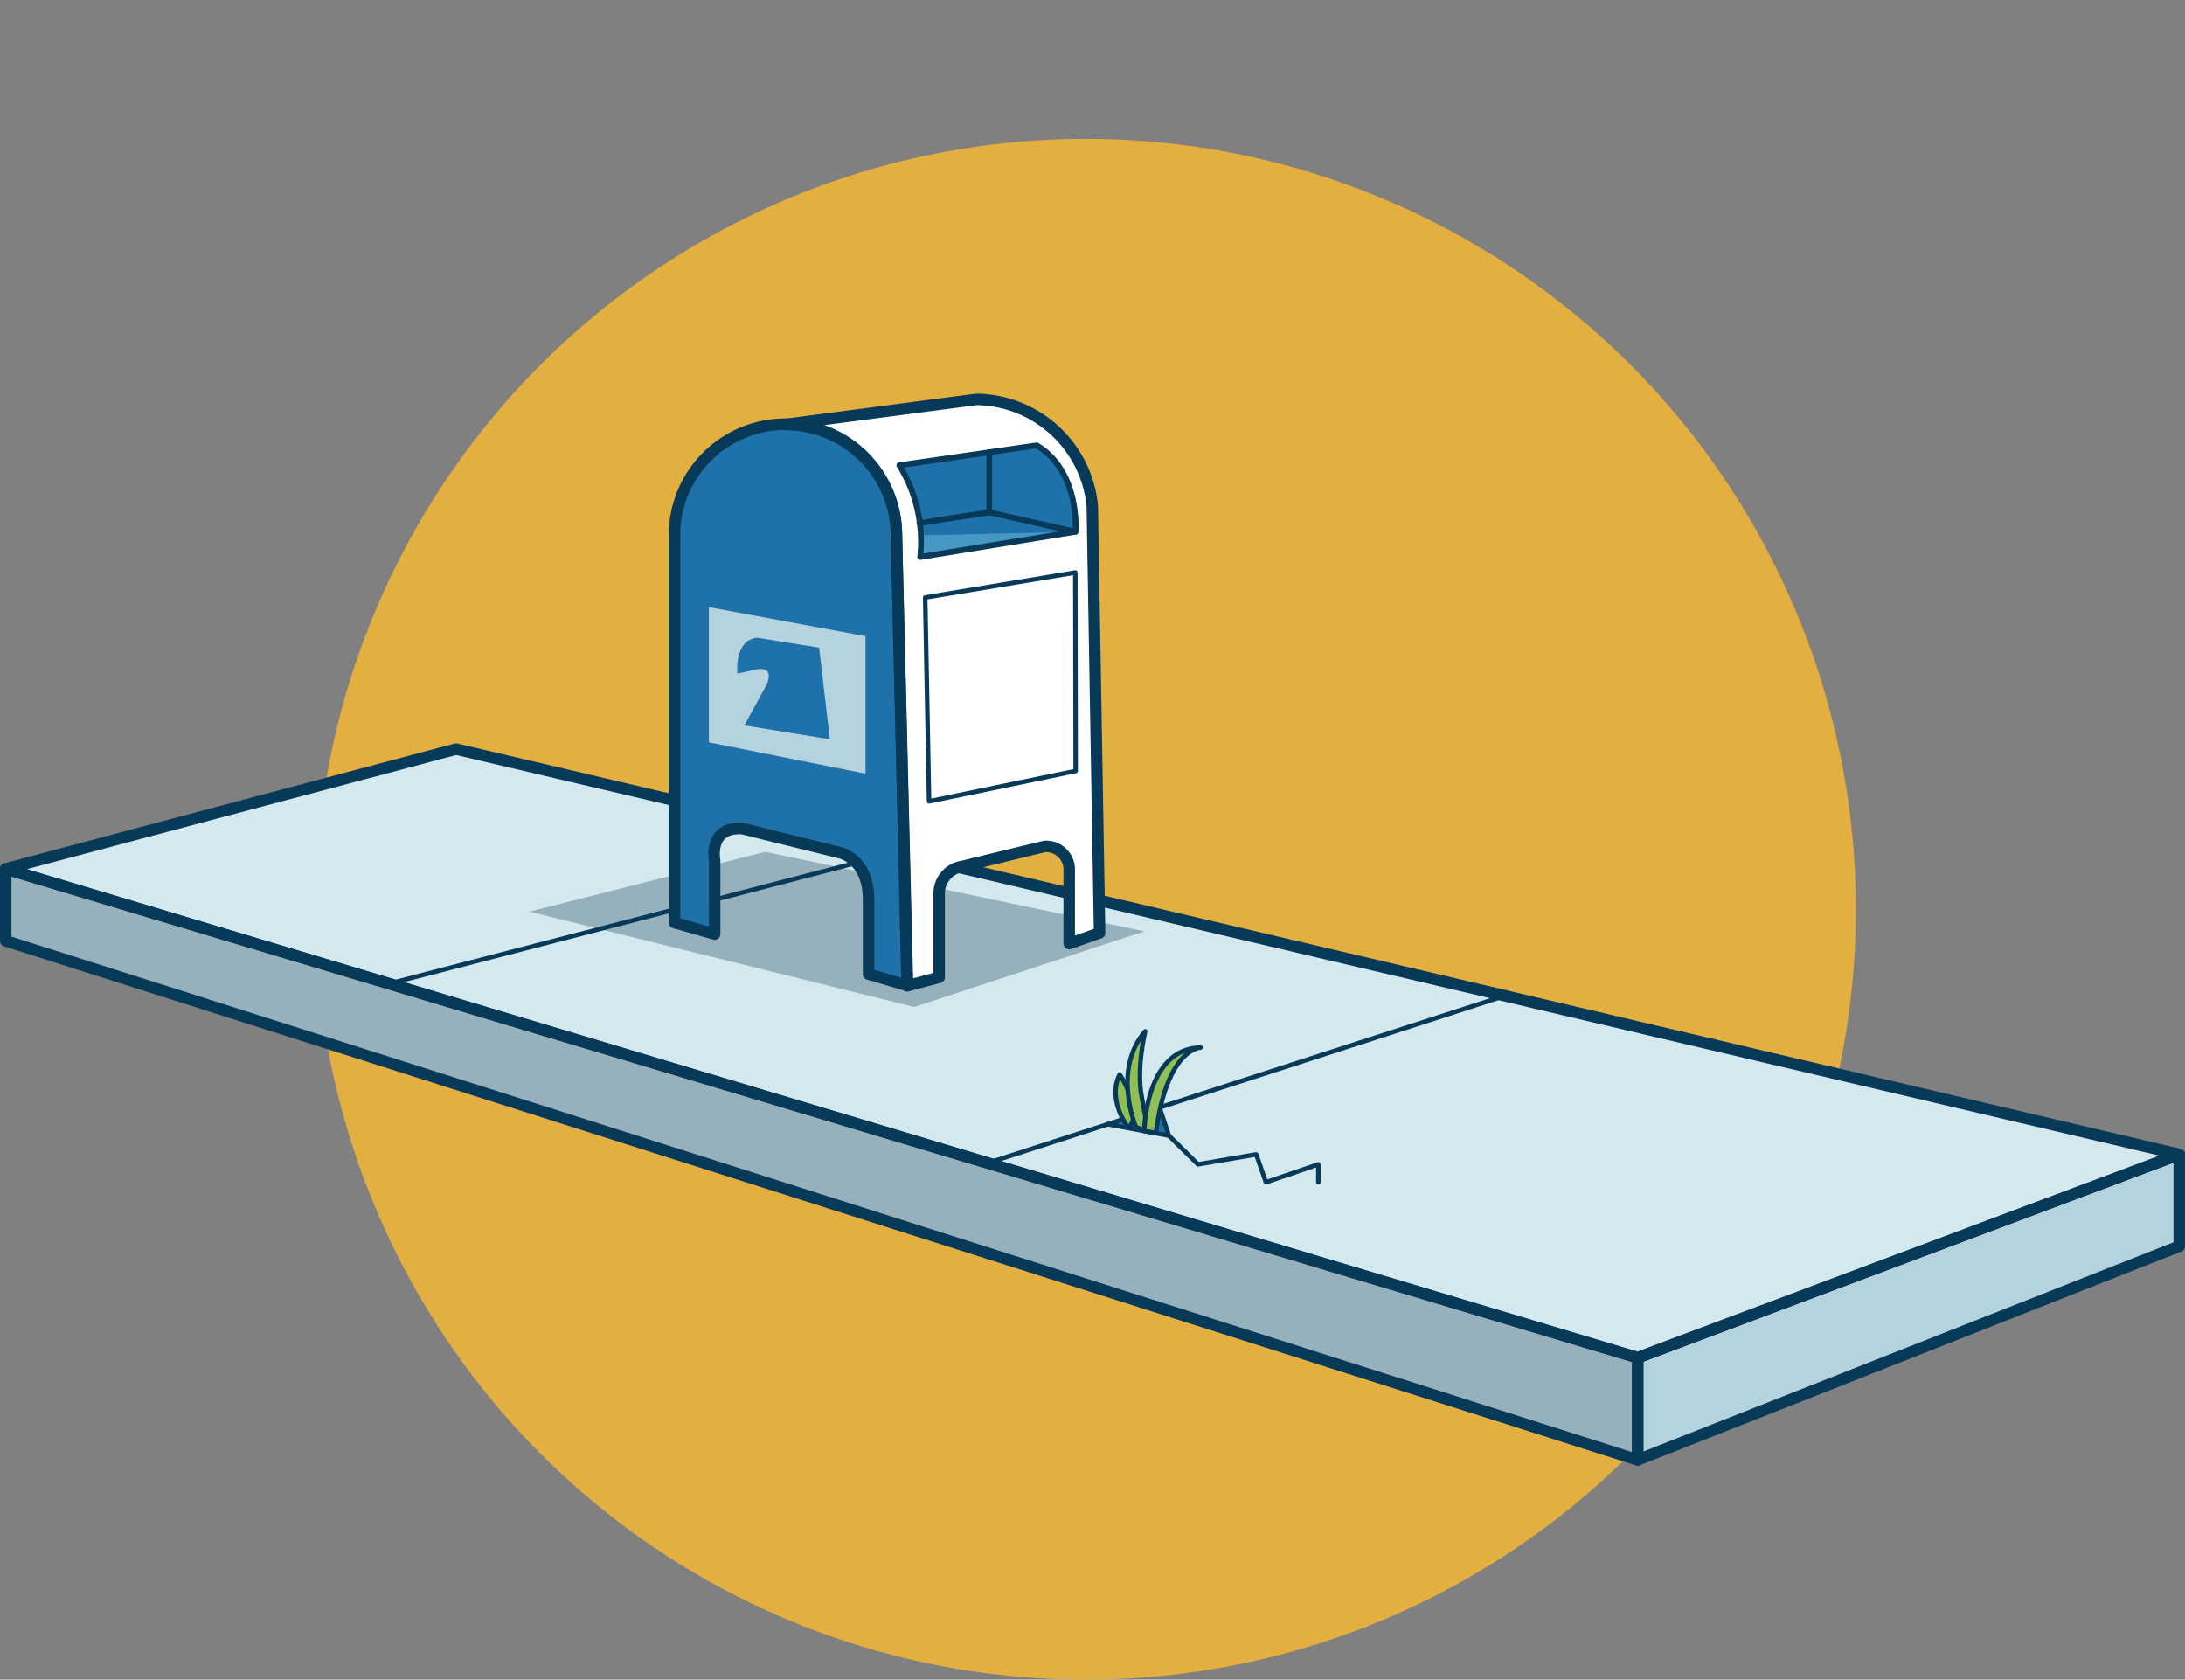 <svg id="Layer_1" data-name="Layer 1" xmlns="http://www.w3.org/2000/svg" width="314.06" height="241.4" viewBox="0 0 314.06 241.4">
  <rect x="0" y="0" width="314.06" height="241.4" fill="#808080" stroke="none"/>
  <g>
    <circle cx="156.03" cy="130.68" r="110.72" style="fill: #e3af40"/>
    <polygon points="65.55 107.66 0.82 124.87 235.39 195.13 313.23 165.91 65.55 107.66" style="fill: #d3e8ef"/>
    <polygon points="0.82 124.87 235.39 195.13 235.39 209.82 0.82 135.21 0.82 124.87" style="fill: #97b1bc"/>
    <polygon points="313.23 179.1 235.39 209.82 235.39 195.13 313.23 165.91 313.23 179.1" style="fill: #b5d3df"/>
    <polygon points="0.82 124.87 235.39 195.13 235.39 209.82 0.82 135.21 0.82 124.87" style="fill: none;stroke: #073a59;stroke-linecap: round;stroke-linejoin: round;stroke-width: 1.65px"/>
    <polygon points="313.23 179.1 235.39 209.82 235.39 195.13 313.23 165.91 313.23 179.1" style="fill: none;stroke: #073a59;stroke-linecap: round;stroke-linejoin: round;stroke-width: 1.65px"/>
    <polygon points="65.55 107.66 0.82 124.87 235.39 195.13 313.23 165.91 65.55 107.66" style="fill: none;stroke: #073a59;stroke-linecap: round;stroke-linejoin: round;stroke-width: 1.65px"/>
    <polygon points="131.41 144.72 164.47 133.85 110 122.42 76.11 131.02 131.41 144.72" style="fill: #97b1bc"/>
    <line x1="102.72" y1="129.3" x2="123.06" y2="124.01" style="fill: none;stroke: #073a59;stroke-linecap: round;stroke-linejoin: round;stroke-width: 0.65px"/>
    <line x1="55.87" y1="141.39" x2="96.95" y2="130.72" style="fill: none;stroke: #073a59;stroke-linecap: round;stroke-linejoin: round;stroke-width: 0.65px"/>
    <circle cx="152.05" cy="97.58" r="0.74" style="fill: #073a59"/>
    <polygon points="166.66 159.17 168.01 163.21 159.21 161.57 166.66 159.17" style="fill: #1f71a9"/>
    <g>
      <path d="M153.68,135.61l4.37-1.53L157,72.77A16.93,16.93,0,0,0,140.34,57.4L112.9,61a16,16,0,0,1,15.95,15.95l1.53,64.74,4.61-1.23V128.48a3.92,3.92,0,0,1,3.29-3.95l11.86-2.88a3.32,3.32,0,0,1,3.54,3.12Z" style="fill: #fff"/>
      <path d="M128.85,76.91a15.95,15.95,0,1,0-31.9,0V132.1l5.77,2.14V123.7s-1-4.94,4-4.61l14,3.46s4.12.82,4.12,6.75V140l5.6,1.64Z" style="fill: #1f71a9"/>
      <path d="M129.27,66.87a20.9,20.9,0,0,1,3,13.18l22.32-3.63s.7-8.65-5.58-12.41Z" style="fill: #1f71a9"/>
      <path d="M128.85,76.91a15.95,15.95,0,1,0-31.9,0V132.6l5.77,1.64V123.7s-1-4.94,4-4.61l14,3.46s4.12.82,4.12,6.75V140l5.6,1.64Z" style="fill: none;stroke: #073a59;stroke-linecap: round;stroke-linejoin: round;stroke-width: 0.837px"/>
      <path d="M153.68,135.61l4.37-1.53L157,72.77A16.93,16.93,0,0,0,140.34,57.4L112.9,61a16,16,0,0,1,15.95,15.95l1.53,64.74,4.61-1.23V128.48a3.92,3.92,0,0,1,3.29-3.95l11.86-2.88a3.32,3.32,0,0,1,3.54,3.12Z" style="fill: none;stroke: #073a59;stroke-linecap: round;stroke-linejoin: round;stroke-width: 1.65px"/>
      <path d="M128.85,76.91a15.95,15.95,0,1,0-31.9,0V132.6l5.77,1.64V123.7s-1-4.94,4-4.61l14,3.46s4.12.82,4.12,6.75V140l5.6,1.64Z" style="fill: none;stroke: #073a59;stroke-linecap: round;stroke-linejoin: round;stroke-width: 1.65px"/>
      <polygon points="101.89 87.26 101.89 106.69 124.4 111.19 124.4 91.43 101.89 87.26" style="fill: #b5d3df"/>
      <path d="M106,96.81s-.55-4.83,2.85-5.16l8.89,1.43,1.54,13.17-12.3-2,3.19-5.81s1.44-2.87-1.65-2.2Z" style="fill: #1f71a9"/>
      <polygon points="154.56 76.42 132.3 76.94 132.24 80.05 154.56 76.42" style="fill: #4797c5"/>
      <path d="M154.56,76.42l-12.37-2.79V65L149,64S155.21,67,154.56,76.42Z" style="fill: #1f71a9"/>
      <path d="M129.27,66.87a20.9,20.9,0,0,1,3,13.18l22.32-3.63s.7-8.65-5.58-12.41Z" style="fill: none;stroke: #073a59;stroke-linecap: round;stroke-linejoin: round;stroke-width: 0.837px"/>
      <polyline points="154.56 76.42 142.19 73.63 142.19 64.99" style="fill: none;stroke: #073a59;stroke-linecap: round;stroke-linejoin: round;stroke-width: 0.837px"/>
      <line x1="142.19" y1="73.63" x2="132.15" y2="75.18" style="fill: none;stroke: #073a59;stroke-linecap: round;stroke-linejoin: round;stroke-width: 0.837px"/>
      <polygon points="132.98 85.87 133.54 115.17 154.61 110.8 154.56 82.28 132.98 85.87" style="fill: none;stroke: #073a59;stroke-linecap: round;stroke-linejoin: round;stroke-width: 0.65px"/>
    </g>
    <polyline points="166.66 159.17 168.01 163.21 172.19 167.34 180.56 165.91 181.96 169.91 189.49 167.34 189.49 169.91" style="fill: none;stroke: #073a59;stroke-linecap: round;stroke-linejoin: round;stroke-width: 0.65px"/>
    <line x1="168.01" y1="163.21" x2="159.21" y2="161.57" style="fill: none;stroke: #073a59;stroke-linecap: round;stroke-linejoin: round;stroke-width: 0.65px"/>
    <line x1="141.83" y1="167.2" x2="216.32" y2="143.1" style="fill: none;stroke: #073a59;stroke-linecap: round;stroke-linejoin: round;stroke-width: 0.65px"/>
    <path d="M162.11,162s-3-3.95-1.17-7.58a15.82,15.82,0,0,1,1.95,4.47S163.32,161.4,162.11,162Z" style="fill: #8fbf56;stroke: #073a59;stroke-linecap: round;stroke-linejoin: round;stroke-width: 0.65px"/>
    <path d="M163.27,162s-3.47-8.25,1.33-13.78c0,0-1.29,5.32-.5,9.41l.93,5Z" style="fill: #8fbf56;stroke: #073a59;stroke-linecap: round;stroke-linejoin: round;stroke-width: 0.65px"/>
    <path d="M164.47,162.55s.14-11.85,8.09-12c0,0-4.83.06-6.41,12.26Z" style="fill: #8fbf56;stroke: #073a59;stroke-linecap: round;stroke-linejoin: round;stroke-width: 0.65px"/>
  </g>
</svg>
